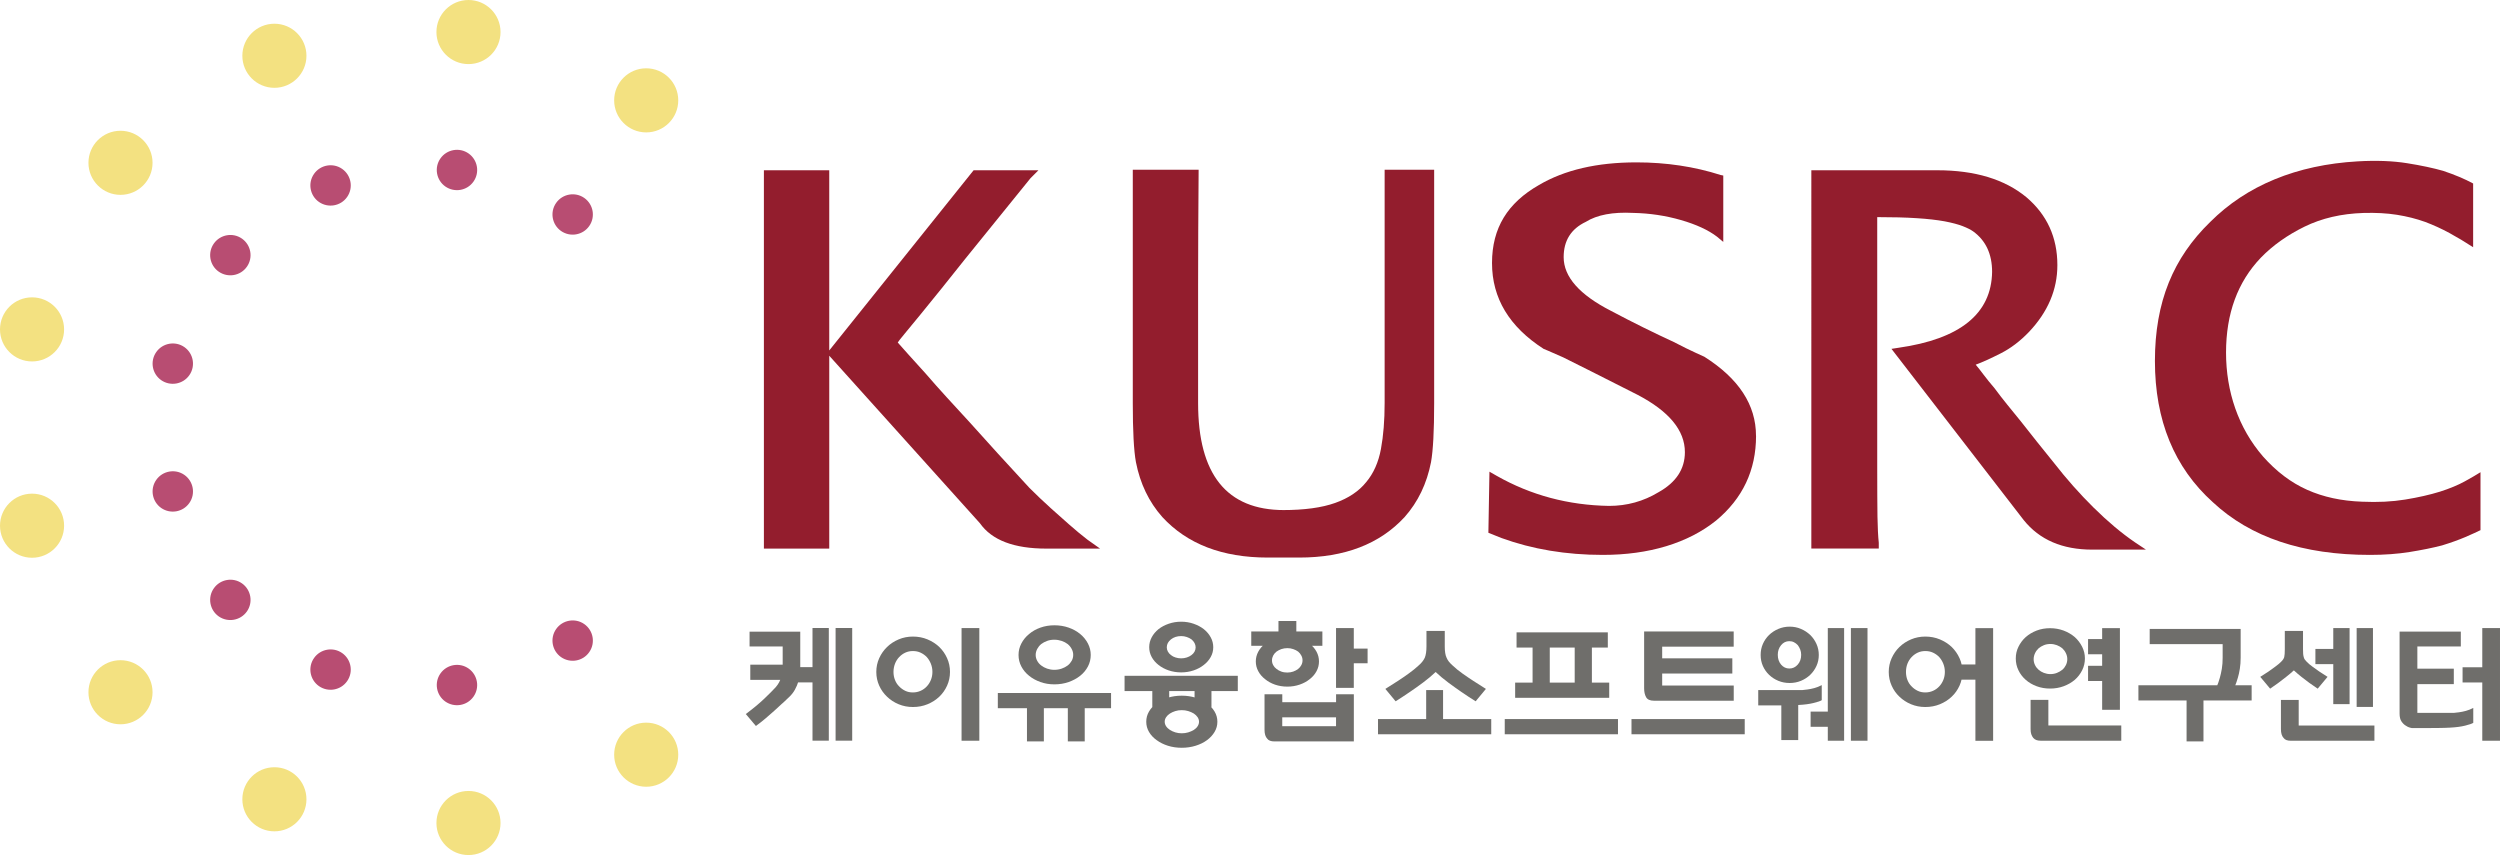 <?xml version="1.0" encoding="UTF-8"?><svg id="_레이어_2" xmlns="http://www.w3.org/2000/svg" viewBox="0 0 516.4 176.63"><defs><style>.cls-1{fill:#f3e181;}.cls-2{fill:#931d2d;}.cls-3{fill:#b84d72;}.cls-4{fill:#6f6e6b;}</style></defs><g id="_레이어_1-2"><g><g><path class="cls-2" d="M216.95,104.88c1.42,1.27,2.7,2.41,3.86,3.43,1.31,1.16,2.58,2.21,3.81,3.16l2.61,1.85h-11.1c-6.68,0-11.25-1.74-13.71-5.23l-31.13-34.61v39.84h-13.5V35.17h13.5v37.22l29.82-37.22h13.39l-1.63,1.63c-4.93,6.09-9.4,11.61-13.39,16.54-1.67,2.1-3.32,4.17-4.95,6.2-1.63,2.03-3.1,3.85-4.41,5.44-1.31,1.6-2.39,2.92-3.27,3.97-.87,1.05-1.34,1.65-1.41,1.8,.44,.51,1.16,1.32,2.18,2.45,1.02,1.12,2.21,2.45,3.59,3.97,1.31,1.52,2.76,3.16,4.35,4.9l4.79,5.22c3.7,4.14,7.8,8.64,12.3,13.5,1.45,1.45,2.89,2.81,4.3,4.08Z"/><path class="cls-2" d="M296.24,83.28c0,5.73-.22,9.79-.65,12.19-.87,4.43-2.68,8.2-5.44,11.32-5.15,5.59-12.41,8.38-21.77,8.38h-6.53c-9.36,0-16.62-2.79-21.77-8.38-2.76-3.12-4.57-6.89-5.44-11.32-.44-2.39-.65-6.46-.65-12.19V35.06h13.6c-.07,8.92-.11,16.94-.11,24.05v24.16c0,14.73,5.91,22.09,17.74,22.09h-.22c4.43,0,8.02-.49,10.78-1.47,2.76-.98,4.9-2.41,6.42-4.3,1.52-1.81,2.54-4.1,3.05-6.86,.51-2.76,.76-5.91,.76-9.47V35.06h10.23v48.22Z"/><path class="cls-2" d="M362.73,90.02c0,7.11-2.76,12.95-8.27,17.52-2.9,2.32-6.33,4.08-10.28,5.28-3.96,1.2-8.33,1.8-13.12,1.8-7.55,0-14.51-1.16-20.9-3.48l-2.72-1.09,.22-12.62,1.52,.87c7.04,3.99,14.76,6.06,23.18,6.2,3.7,0,7.11-.94,10.23-2.83,3.63-2.03,5.44-4.79,5.44-8.27,0-4.5-3.27-8.45-9.8-11.86-3.84-1.96-7-3.56-9.47-4.79l-5.88-2.94c-1.45-.65-2.49-1.11-3.1-1.36l-.92-.38c-7.11-4.57-10.67-10.48-10.67-17.74s3.23-12.41,9.69-16.11c5.3-3.12,12.01-4.68,20.13-4.68,6.17,0,11.97,.87,17.41,2.61l.54,.11v13.71l-1.31-1.09c-1.81-1.38-4.3-2.52-7.45-3.43-3.16-.91-6.44-1.4-9.85-1.47-4.21-.22-7.47,.4-9.79,1.85-3.05,1.45-4.57,3.88-4.57,7.29,0,4.06,3.26,7.76,9.79,11.1,2.18,1.16,4.41,2.3,6.69,3.43s4.37,2.12,6.26,2.99c1.81,.94,3.32,1.69,4.52,2.23l1.8,.82c7.11,4.5,10.67,9.94,10.67,16.33Z"/><path class="cls-2" d="M432.49,104.88c2.9,2.87,5.73,5.24,8.49,7.13l2.29,1.52h-11.1c-6.17,0-10.88-2.03-14.15-6.1l-27.32-35.37,1.42-.22c12.77-1.81,19.23-7.04,19.37-15.67,0-3.7-1.31-6.49-3.92-8.38-.51-.36-1.23-.72-2.18-1.09-.94-.36-2.18-.69-3.7-.98-1.6-.29-3.52-.51-5.77-.65-2.25-.15-4.97-.22-8.16-.22v51.37c0,4.72,.02,8.22,.05,10.5,.04,2.29,.13,4.08,.27,5.39v1.2h-13.93V35.17h26.01c7.76,0,13.89,1.85,18.39,5.55,4.28,3.63,6.42,8.31,6.42,14.04,0,5.08-1.96,9.69-5.88,13.82-1.81,1.89-3.75,3.36-5.82,4.41-2.07,1.05-3.79,1.83-5.17,2.34,.44,.51,.98,1.2,1.63,2.07s1.42,1.81,2.29,2.83c.8,1.09,1.67,2.21,2.61,3.37l2.83,3.48c2.1,2.69,4.39,5.55,6.86,8.6,2.54,3.26,5.26,6.33,8.16,9.2Z"/><path class="cls-2" d="M509.27,110.92c-1.34,.58-2.96,1.16-4.84,1.74-1.96,.51-4.19,.96-6.69,1.36-2.5,.4-5.24,.6-8.22,.6-13.86,0-24.67-3.63-32.43-10.88-7.98-7.18-11.97-16.91-11.97-29.17s3.81-21.33,11.43-28.73c3.77-3.77,8.22-6.71,13.33-8.81,5.11-2.1,10.83-3.34,17.14-3.7,3.84-.22,7.24-.09,10.18,.38,2.94,.47,5.42,1,7.45,1.58,2.39,.8,4.46,1.67,6.2,2.61v13.17c-1.67-1.09-3.3-2.07-4.9-2.94-1.6-.87-3.26-1.63-5.01-2.29-1.81-.65-3.75-1.14-5.82-1.47-2.07-.33-4.37-.45-6.91-.38-4.57,.14-8.64,1.09-12.19,2.83-3.55,1.74-6.57,3.88-9.03,6.42-4.79,5.01-7.18,11.54-7.18,19.59s2.54,15.56,7.62,21.44c2.76,3.12,5.8,5.42,9.14,6.91,3.34,1.49,7.11,2.3,11.32,2.45,3.26,.15,6.24,0,8.92-.44,2.69-.44,5.08-.98,7.18-1.63,2.03-.65,3.74-1.36,5.12-2.12,1.38-.76,2.47-1.4,3.26-1.9v11.97c-.73,.36-1.76,.83-3.1,1.41Z"/></g><g><path class="cls-4" d="M161.64,145.25c-.5,.48-1.05,.97-1.63,1.5-.58,.52-1.2,1.06-1.85,1.62-.65,.55-1.32,1.08-2.02,1.59l-2.09-2.47c1.49-1.11,2.76-2.16,3.81-3.16,1.05-1,1.83-1.79,2.36-2.37,.58-.66,.97-1.39,1.16-2.18,.19-.8,.29-1.52,.29-2.18v-4.07h-6.84v-3.05h10.47v7.13c0,.45-.02,.94-.07,1.48-.05,.54-.15,1.1-.31,1.66-.17,.58-.42,1.15-.73,1.72-.31,.56-.72,1.08-1.22,1.54-.39,.37-.83,.79-1.34,1.27Zm2.91-7.96v3.14h-9.57v-3.14h9.57Zm3.72,.52v3.14h-4.19v-3.14h4.19Zm-.44,15.18v-23.27h3.37v23.27h-3.37Zm8.2-23.27v23.27h-3.43v-23.27h3.43Z"/><path class="cls-4" d="M181.61,135.95c.4-.88,.94-1.65,1.62-2.31,.68-.66,1.48-1.18,2.4-1.57,.92-.39,1.91-.58,2.95-.58s2.07,.19,3,.58c.93,.39,1.75,.91,2.44,1.57,.68,.66,1.22,1.43,1.61,2.31,.4,.88,.6,1.83,.6,2.84s-.2,1.95-.6,2.84c-.4,.88-.94,1.64-1.61,2.28-.7,.66-1.51,1.18-2.44,1.56-.93,.38-1.93,.57-3,.57s-2.03-.19-2.95-.57c-.92-.38-1.72-.9-2.4-1.56-.68-.64-1.22-1.4-1.62-2.28-.4-.88-.6-1.83-.6-2.84s.2-1.95,.6-2.84Zm3.26,4.51c.2,.51,.49,.96,.86,1.32,.37,.39,.79,.69,1.27,.92s.99,.33,1.56,.33,1.09-.11,1.59-.33,.93-.53,1.29-.92c.35-.37,.63-.81,.84-1.32s.32-1.07,.32-1.67-.11-1.16-.32-1.69c-.21-.52-.49-.98-.84-1.37-.37-.39-.8-.69-1.29-.92s-1.02-.33-1.59-.33-1.08,.11-1.56,.33-.9,.53-1.27,.92c-.37,.39-.65,.84-.86,1.37-.2,.52-.31,1.09-.31,1.69s.1,1.16,.31,1.67Zm13.75,12.55v-23.27h3.67v23.27h-3.67Z"/><path class="cls-4" d="M229.5,146.29h-23.39v-3.14h23.39v3.14Zm-18.53-13.37c.39-.75,.92-1.4,1.6-1.96,.66-.56,1.44-1,2.34-1.32,.9-.32,1.87-.48,2.89-.48s2.03,.16,2.94,.48c.91,.32,1.71,.76,2.38,1.32,.68,.56,1.21,1.22,1.6,1.96,.39,.75,.58,1.54,.58,2.37s-.19,1.65-.58,2.38c-.39,.74-.92,1.38-1.6,1.92-.68,.54-1.47,.97-2.38,1.29-.91,.32-1.89,.48-2.94,.48s-1.99-.16-2.89-.48c-.9-.32-1.68-.75-2.34-1.29-.68-.54-1.21-1.18-1.6-1.92-.39-.74-.58-1.53-.58-2.38s.19-1.62,.58-2.37Zm1.16,11.21h3.49v9.02h-3.49v-9.02Zm2.11-7.64c.2,.38,.48,.7,.83,.97,.35,.27,.76,.49,1.22,.65,.47,.16,.96,.25,1.48,.25s1.05-.08,1.53-.25c.48-.17,.89-.38,1.24-.65,.35-.27,.62-.6,.83-.97s.31-.78,.31-1.21-.1-.83-.31-1.22c-.2-.39-.48-.73-.83-1.02-.35-.27-.76-.49-1.24-.65s-.98-.25-1.53-.25-1.02,.08-1.48,.25c-.46,.17-.87,.38-1.22,.65-.35,.29-.62,.63-.83,1.02-.2,.39-.31,.8-.31,1.22s.1,.83,.31,1.21Zm6.33,7.64h3.49v9.02h-3.49v-9.02Z"/><path class="cls-4" d="M255.68,142.74h-23.39v-3.14h23.39v3.14Zm-18.34,4.23c.38-.65,.91-1.22,1.59-1.7,.66-.49,1.43-.87,2.31-1.15,.88-.28,1.84-.42,2.86-.42s1.96,.14,2.87,.42c.9,.28,1.68,.66,2.34,1.15,.66,.49,1.18,1.05,1.57,1.7s.58,1.35,.58,2.11-.19,1.46-.58,2.11-.91,1.22-1.57,1.7c-.66,.49-1.44,.87-2.34,1.15-.9,.28-1.86,.42-2.87,.42s-1.98-.14-2.86-.42c-.88-.28-1.65-.66-2.31-1.15-.68-.48-1.21-1.05-1.59-1.7-.38-.65-.57-1.35-.57-2.11s.19-1.46,.57-2.11Zm.55-15.32c.34-.64,.81-1.2,1.41-1.69,.6-.47,1.3-.84,2.11-1.12s1.66-.42,2.57-.42,1.77,.14,2.57,.42,1.51,.65,2.11,1.12c.6,.48,1.08,1.05,1.43,1.69,.35,.64,.52,1.32,.52,2.04s-.17,1.39-.52,2.02c-.35,.63-.83,1.18-1.43,1.64-.6,.48-1.31,.86-2.11,1.13-.8,.27-1.66,.41-2.57,.41s-1.77-.14-2.57-.41c-.8-.27-1.51-.65-2.11-1.13-.6-.47-1.07-1.01-1.41-1.64-.34-.63-.51-1.3-.51-2.02s.17-1.4,.51-2.04Zm.13,9.72h3.49v4.65h-3.49v-4.65Zm2.85,8.64c.19,.29,.46,.54,.79,.76,.33,.21,.7,.38,1.12,.51,.42,.13,.86,.19,1.32,.19s.91-.06,1.34-.19c.43-.13,.81-.3,1.16-.51,.33-.21,.59-.46,.78-.76,.19-.29,.29-.6,.29-.93s-.1-.64-.29-.93c-.19-.29-.46-.54-.78-.76-.35-.21-.74-.38-1.16-.51-.43-.13-.87-.19-1.34-.19s-.91,.06-1.32,.19c-.42,.13-.79,.3-1.12,.51-.33,.21-.59,.46-.79,.76-.19,.29-.29,.6-.29,.93s.1,.64,.29,.93Zm.38-15.4c.15,.28,.37,.52,.64,.71,.25,.21,.56,.38,.93,.49,.37,.12,.76,.18,1.16,.18s.8-.06,1.16-.18c.37-.12,.69-.28,.96-.49,.27-.19,.48-.43,.64-.71,.15-.28,.23-.58,.23-.89s-.08-.61-.23-.9c-.16-.29-.37-.54-.64-.76-.27-.19-.59-.35-.96-.48-.37-.13-.76-.19-1.16-.19-.83,0-1.54,.23-2.11,.68-.57,.46-.86,1-.86,1.64,0,.31,.08,.61,.23,.89Zm5.5,6.76h3.49v4.65h-3.49v-4.65Z"/><path class="cls-4" d="M258.46,130.43h5.62v-2.15h3.69v2.15h5.38v2.97h-14.69v-2.97Zm9.98,1.43c.8,.27,1.49,.64,2.09,1.11,.6,.47,1.07,1.01,1.41,1.64s.51,1.3,.51,2.02-.17,1.39-.51,2.02-.81,1.18-1.41,1.64c-.6,.49-1.3,.86-2.09,1.13s-1.64,.41-2.53,.41-1.76-.14-2.54-.41-1.47-.65-2.05-1.13c-.6-.46-1.07-1.01-1.41-1.64s-.51-1.3-.51-2.02,.17-1.39,.51-2.02,.81-1.18,1.41-1.64c.58-.46,1.27-.83,2.05-1.11s1.63-.41,2.54-.41,1.74,.14,2.53,.41Zm11.2,21.29h-16.38c-.74,0-1.24-.19-1.51-.58-.37-.39-.55-1-.55-1.83v-7.33h3.67v1.63h11.11v-1.63h3.67v9.75Zm-12.51-14.43c.39-.14,.73-.32,1.02-.55,.27-.21,.49-.48,.65-.78,.17-.31,.25-.64,.25-.99s-.08-.68-.25-.99c-.16-.31-.38-.58-.65-.81-.29-.21-.63-.39-1.02-.52-.39-.14-.8-.2-1.22-.2s-.86,.07-1.24,.2c-.38,.14-.71,.31-1,.52-.29,.23-.52,.5-.68,.81s-.25,.64-.25,.99,.08,.68,.25,.99,.39,.57,.68,.78c.29,.23,.62,.42,1,.55,.38,.14,.79,.2,1.24,.2s.83-.07,1.22-.2Zm8.84,9.45h-11.11v1.83h11.11v-1.83Zm3.67-18.44v12.36h-3.67v-12.36h3.67Zm2.85,4.25v3.03h-4.04v-3.03h4.04Z"/><path class="cls-4" d="M308.03,151.67h-23.39v-3.14h23.39v3.14Zm-9.6-18.15c0,.52,.03,.97,.09,1.35s.15,.71,.29,1c.12,.29,.28,.56,.48,.81,.2,.25,.46,.51,.77,.79,.56,.54,1.24,1.09,2.04,1.66,.8,.56,1.55,1.08,2.27,1.54,.83,.54,1.69,1.09,2.56,1.63l-2.12,2.56c-.99-.62-1.98-1.27-2.97-1.95-.85-.58-1.75-1.23-2.7-1.93-.95-.71-1.81-1.43-2.59-2.17-.78,.74-1.64,1.46-2.59,2.17-.95,.71-1.85,1.35-2.71,1.93-.99,.68-1.98,1.33-2.97,1.95l-2.12-2.56c.87-.54,1.73-1.09,2.56-1.63,.72-.46,1.47-.98,2.25-1.54s1.47-1.12,2.05-1.66c.31-.27,.57-.53,.77-.79,.2-.25,.37-.52,.51-.81,.12-.29,.2-.62,.26-1s.09-.83,.09-1.35v-3.2h3.78v3.2Zm-3.84,9.02h3.49v6.46h-3.49v-6.46Z"/><path class="cls-4" d="M334.21,151.67h-23.39v-3.14h23.39v3.14Zm-21.24-7.53v-3.14h19.43v3.14h-19.43Zm.29-10.38v-3.14h18.85v3.14h-18.85Zm6.86-1.69v9.98h-3.55v-9.98h3.55Zm8.7,0v9.98h-3.55v-9.98h3.55Z"/><path class="cls-4" d="M360.39,151.67h-23.39v-3.14h23.39v3.14Zm-17.05-18.1v2.42h14.49v3.14h-14.49v2.47h14.78v3.14h-16.47c-.81,0-1.36-.24-1.63-.73-.27-.48-.41-1.1-.41-1.83v-11.75h18.5v3.14h-14.78Z"/><path class="cls-4" d="M374.61,145.21c-.85,.21-1.89,.35-3.11,.41-.43,.02-.93,.04-1.5,.06s-1.16,.03-1.76,.03h-5.06v-3.17h9.13c.27-.02,.62-.06,1.05-.12,.43-.06,.9-.15,1.41-.29,.51-.14,1.02-.34,1.53-.61v3.11c-.27,.18-.83,.37-1.69,.58Zm-10.47-12.2c.31-.71,.74-1.32,1.28-1.85,.54-.52,1.18-.94,1.91-1.25,.73-.31,1.51-.47,2.34-.47s1.61,.15,2.34,.47c.73,.31,1.36,.73,1.91,1.25,.54,.52,.97,1.14,1.29,1.85s.48,1.47,.48,2.28-.16,1.57-.48,2.27-.75,1.31-1.29,1.83c-.54,.52-1.18,.93-1.91,1.24-.73,.3-1.51,.45-2.34,.45s-1.62-.15-2.34-.45-1.36-.71-1.91-1.24c-.54-.52-.97-1.13-1.28-1.83s-.46-1.45-.46-2.27,.15-1.58,.46-2.28Zm3.77,4.28c.46,.53,1.02,.8,1.7,.8s1.26-.27,1.73-.81c.48-.54,.71-1.21,.71-2.01,0-.39-.06-.75-.19-1.09s-.3-.64-.51-.92c-.23-.25-.49-.45-.79-.6-.29-.15-.61-.22-.96-.22-.68,0-1.25,.28-1.7,.83-.46,.55-.68,1.22-.68,1.99,0,.81,.23,1.49,.68,2.02Zm.04,6.56h3.49v9.02h-3.49v-9.02Zm11.11,3.14v3.14h-5.06v-3.14h5.06Zm-1.51,6.02v-23.27h3.37v23.27h-3.37Zm8.2-23.27v23.27h-3.43v-23.27h3.43Z"/><path class="cls-4" d="M390.74,135.95c.4-.88,.93-1.65,1.61-2.31,.68-.66,1.48-1.18,2.4-1.57,.92-.39,1.91-.58,2.95-.58s2.07,.19,3,.58c.93,.39,1.75,.91,2.44,1.57,.68,.66,1.22,1.43,1.62,2.31,.4,.88,.6,1.83,.6,2.84s-.2,1.95-.6,2.84c-.4,.88-.94,1.64-1.62,2.28-.7,.66-1.51,1.18-2.44,1.56-.93,.38-1.93,.57-3,.57s-2.03-.19-2.95-.57c-.92-.38-1.72-.9-2.4-1.56-.68-.64-1.22-1.4-1.61-2.28-.4-.88-.6-1.83-.6-2.84s.2-1.95,.6-2.84Zm3.26,4.51c.2,.51,.49,.96,.86,1.32,.37,.39,.79,.69,1.27,.92s.99,.33,1.56,.33,1.09-.11,1.59-.33,.93-.53,1.29-.92c.35-.37,.63-.81,.84-1.32,.21-.51,.32-1.07,.32-1.67s-.11-1.16-.32-1.69c-.21-.52-.49-.98-.84-1.37-.37-.39-.8-.69-1.29-.92s-1.02-.33-1.59-.33-1.08,.11-1.56,.33-.9,.53-1.27,.92c-.37,.39-.65,.84-.86,1.37-.2,.52-.3,1.09-.3,1.69s.1,1.16,.3,1.67Zm16.77-3.21v3.14h-5.94v-3.14h5.94Zm-2.73,15.77v-23.27h3.66v23.27h-3.66Z"/><path class="cls-4" d="M416.93,133.6c.37-.76,.87-1.43,1.51-2.01,.64-.56,1.39-1.01,2.25-1.34,.86-.33,1.79-.49,2.78-.49s1.92,.17,2.79,.49c.87,.33,1.64,.78,2.3,1.34,.64,.58,1.15,1.25,1.53,2.01s.57,1.56,.57,2.41-.19,1.69-.57,2.44c-.38,.76-.89,1.42-1.53,1.98-.66,.56-1.43,1-2.3,1.32-.87,.32-1.8,.48-2.79,.48s-1.92-.16-2.78-.48c-.86-.32-1.62-.76-2.25-1.32-.64-.56-1.15-1.22-1.51-1.98-.37-.76-.55-1.57-.55-2.44s.18-1.66,.55-2.41Zm21.24,16.26v3.14h-16.67c-.68,0-1.18-.19-1.51-.58-.17-.21-.31-.47-.41-.76s-.14-.65-.14-1.08v-6.02h3.67v5.29h15.07Zm-17.82-12.49c.18,.38,.43,.7,.74,.97,.31,.27,.67,.49,1.09,.65,.42,.16,.87,.25,1.35,.25s.93-.08,1.35-.25c.42-.17,.79-.38,1.12-.65,.31-.27,.56-.6,.74-.97,.18-.38,.28-.78,.28-1.21s-.09-.83-.28-1.22c-.18-.39-.43-.73-.74-1.02-.33-.27-.7-.49-1.12-.65s-.87-.25-1.35-.25-.94,.08-1.35,.25-.78,.38-1.09,.65c-.31,.29-.56,.63-.74,1.02-.18,.39-.28,.8-.28,1.22s.09,.83,.28,1.21Zm16.02-5.37v3.14h-5.06v-3.14h5.06Zm0,5.53v3.14h-5.06v-3.14h5.06Zm-2.15,9.08v-16.87h3.67v16.87h-3.67Z"/><path class="cls-4" d="M465.1,144.69h-23.39v-3.14h23.39v3.14Zm-2.27-14.78v5.96c0,.81-.06,1.58-.17,2.28s-.25,1.32-.41,1.85c-.18,.62-.37,1.18-.58,1.69h-3.72c.21-.5,.41-1.07,.58-1.69,.15-.52,.29-1.14,.41-1.85s.17-1.47,.17-2.28v-2.82h-15.07v-3.14h18.79Zm-11.17,14.22h3.49v9.02h-3.49v-9.02Z"/><path class="cls-4" d="M475.71,130.32v3.78c0,.39,.01,.71,.03,.96,.02,.25,.06,.48,.12,.67,.04,.19,.11,.36,.22,.51s.25,.31,.42,.48c.27,.29,.65,.61,1.13,.96,.49,.35,.96,.69,1.43,1.02,.54,.37,1.11,.74,1.72,1.11l-2.04,2.44c-.56-.37-1.13-.77-1.72-1.19-.5-.37-1.04-.78-1.6-1.22-.56-.45-1.1-.9-1.6-1.37-.5,.46-1.04,.92-1.62,1.37-.57,.45-1.1,.85-1.59,1.22-.58,.43-1.14,.82-1.69,1.19l-2.04-2.44c.6-.37,1.17-.74,1.72-1.11,.46-.33,.94-.67,1.41-1.02,.48-.35,.86-.67,1.15-.96,.17-.17,.32-.33,.42-.48,.11-.15,.19-.32,.25-.51,.04-.19,.07-.42,.09-.67,.02-.25,.03-.57,.03-.96v-3.78h3.75Zm14.75,19.55v3.14h-17.25c-.74,0-1.24-.19-1.51-.58-.37-.39-.55-1-.55-1.83v-6.02h3.67v5.29h15.65Zm-7.42-15.83v3.14h-4.77v-3.14h4.77Zm-1.08,11.4v-15.71h3.37v15.71h-3.37Zm8.2-15.71v16.29h-3.37v-16.29h3.37Z"/><path class="cls-4" d="M499.33,133.55v13.7h7.56c.27-.02,.62-.06,1.05-.12,.43-.06,.9-.15,1.41-.29s1.02-.34,1.53-.61v3.08c-.27,.17-.83,.37-1.69,.58-.85,.21-1.89,.35-3.11,.41-.64,.04-1.41,.06-2.3,.07-.89,.01-1.75,.02-2.56,.02h-3.03l-.39-.09c-.26-.06-.55-.19-.86-.41-.33-.19-.62-.48-.89-.87-.26-.39-.39-.92-.39-1.6v-16.96h12.65v3.08h-8.99Zm7.53,7.77h-10.44v-3.2h10.44v3.2Zm6.87-3.49v3.14h-5.06v-3.14h5.06Zm-.99,15.18v-23.27h3.66v23.27h-3.66Z"/></g><g><g><circle class="cls-1" cx="133.48" cy="155.89" r="6.62"/><circle class="cls-1" cx="96.77" cy="170" r="6.62"/><circle class="cls-1" cx="56.68" cy="165.1" r="6.62"/><circle class="cls-1" cx="24.89" cy="142.99" r="6.62"/><circle class="cls-1" cx="6.62" cy="108.59" r="6.62"/><circle class="cls-1" cx="6.62" cy="68.04" r="6.62"/><circle class="cls-1" cx="24.89" cy="33.63" r="6.62"/><circle class="cls-1" cx="56.68" cy="11.52" r="6.62"/><circle class="cls-1" cx="96.77" cy="6.62" r="6.62"/><circle class="cls-1" cx="133.48" cy="20.73" r="6.62"/></g><g><path class="cls-3" d="M114.88,129.93c1.32-1.88,3.93-2.34,5.81-1.02,1.88,1.32,2.34,3.92,1.02,5.8-1.32,1.89-3.92,2.34-5.81,1.03-1.89-1.32-2.35-3.93-1.02-5.81Z"/><path class="cls-3" d="M90.98,139.11c1.32-1.88,3.93-2.34,5.81-1.02,1.88,1.32,2.34,3.92,1.02,5.8-1.32,1.89-3.92,2.34-5.81,1.03-1.89-1.32-2.35-3.93-1.02-5.81Z"/><path class="cls-3" d="M64.87,135.92c1.32-1.88,3.93-2.34,5.81-1.02,1.88,1.32,2.34,3.92,1.02,5.8-1.32,1.89-3.92,2.34-5.81,1.03-1.89-1.32-2.35-3.93-1.02-5.81Z"/><path class="cls-3" d="M44.17,121.52c1.32-1.88,3.93-2.34,5.81-1.02,1.88,1.32,2.34,3.92,1.02,5.8s-3.92,2.34-5.81,1.03c-1.89-1.32-2.35-3.93-1.02-5.81Z"/><path class="cls-3" d="M32.28,99.12c1.32-1.88,3.93-2.34,5.81-1.02,1.88,1.32,2.34,3.92,1.02,5.8-1.32,1.89-3.92,2.34-5.81,1.03-1.89-1.32-2.35-3.93-1.02-5.81Z"/><path class="cls-3" d="M32.28,72.72c1.32-1.88,3.93-2.34,5.81-1.02,1.88,1.32,2.34,3.92,1.02,5.8-1.32,1.89-3.92,2.34-5.81,1.03-1.89-1.32-2.35-3.93-1.02-5.81Z"/><path class="cls-3" d="M44.17,50.31c1.32-1.88,3.93-2.34,5.81-1.02,1.88,1.32,2.34,3.92,1.02,5.8-1.32,1.89-3.92,2.34-5.81,1.03s-2.35-3.93-1.02-5.81Z"/><path class="cls-3" d="M64.87,35.91c1.32-1.88,3.93-2.34,5.81-1.02,1.88,1.32,2.34,3.92,1.02,5.8-1.32,1.89-3.92,2.34-5.81,1.03-1.89-1.32-2.35-3.93-1.02-5.81Z"/><path class="cls-3" d="M90.98,32.72c1.32-1.88,3.93-2.34,5.81-1.02,1.88,1.32,2.34,3.92,1.02,5.8-1.32,1.89-3.92,2.34-5.81,1.03-1.89-1.32-2.35-3.93-1.02-5.81Z"/><path class="cls-3" d="M114.88,41.91c1.32-1.88,3.93-2.34,5.81-1.02,1.88,1.32,2.34,3.92,1.02,5.8-1.32,1.89-3.92,2.34-5.81,1.03-1.89-1.32-2.35-3.93-1.02-5.81Z"/></g></g></g></g></svg>